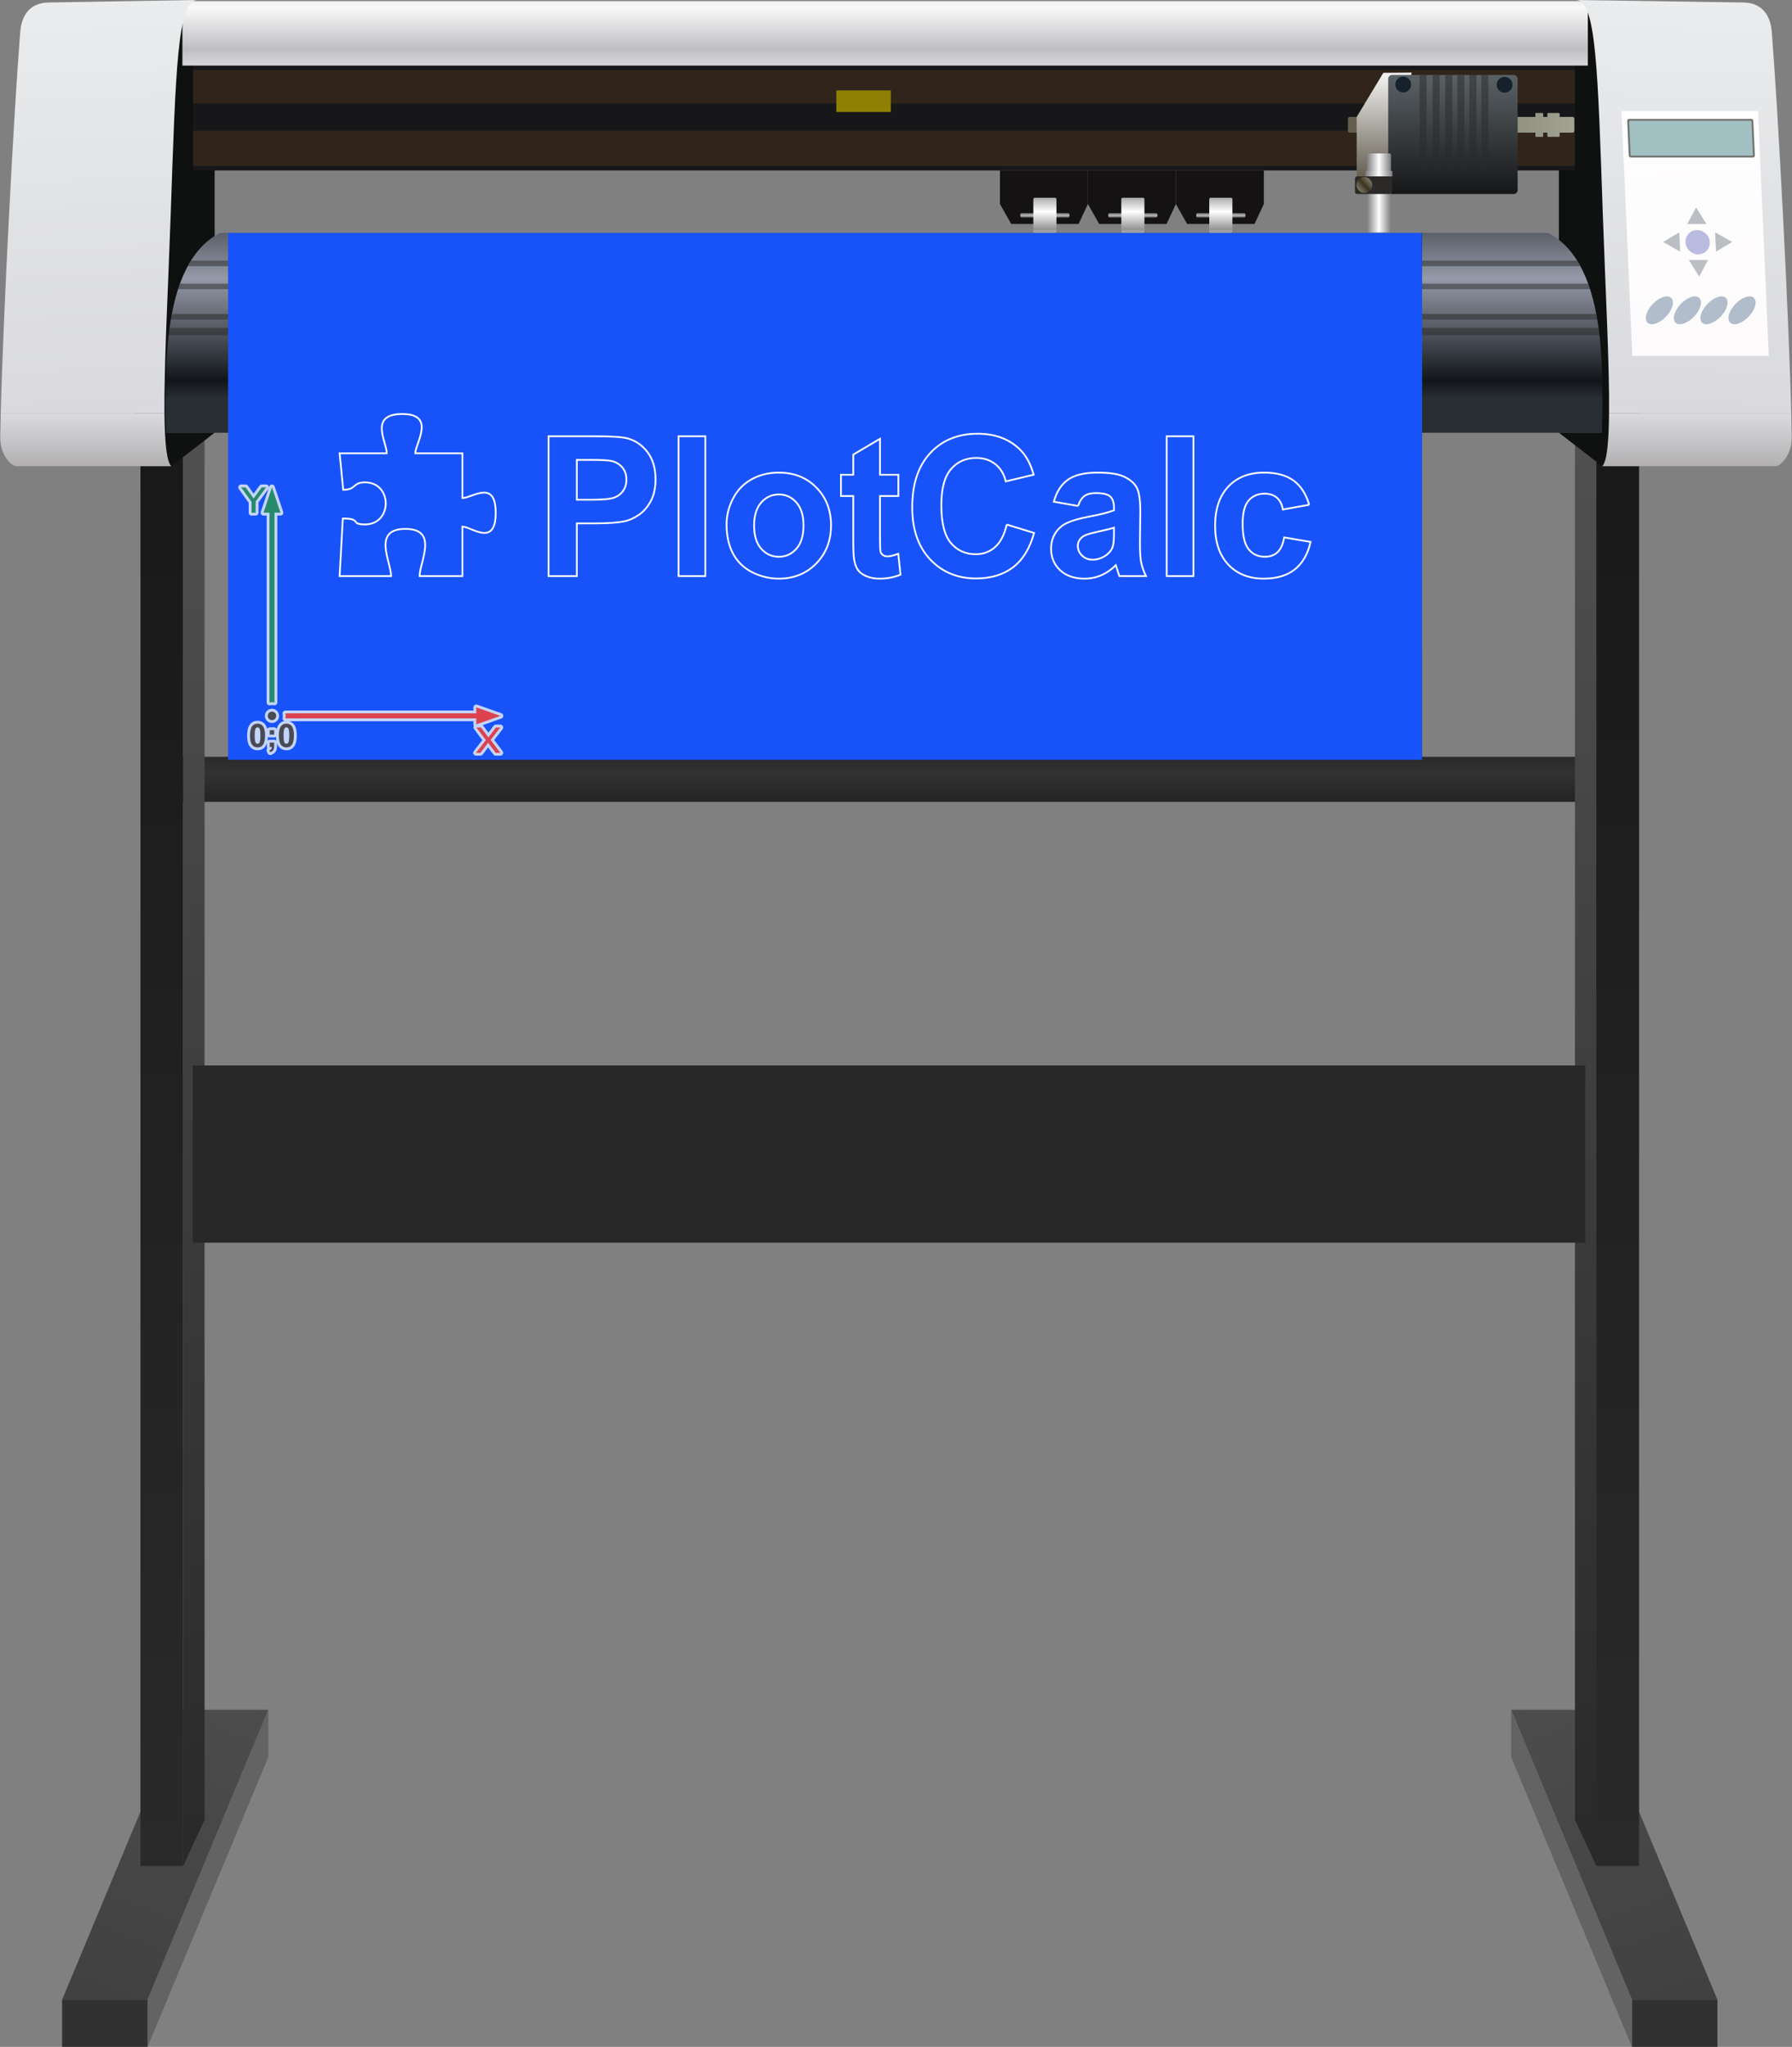 <!-- Creator: plotcalc.com 1000$ --><svg version="1.2" xmlns="http://www.w3.org/2000/svg" viewBox="-784902 -132591 1020562 1165400" xmlns:xlink="http://www.w3.org/1999/xlink"><rect x="-784902" y="-132591" width="1020562" height="1165400" fill="#808080" stroke="none"/><defs><linearGradient id="G1" x1="-668008" x2="-668008" y1="307594" y2="288316" spreadMethod="reflect" gradientUnits="userSpaceOnUse"><stop offset="0%" stop-color="rgba(50,50,50,1)"/><stop offset="100%" stop-color="rgba(33,33,33,1)"/></linearGradient><linearGradient id="G2" x1="168846" x2="92999" y1="1005998" y2="811265" spreadMethod="reflect" gradientUnits="userSpaceOnUse"><stop offset="0%" stop-color="rgba(65,65,65,1)"/><stop offset="100%" stop-color="rgba(78,78,78,1)"/></linearGradient><linearGradient id="G3" x1="124222" x2="124222" y1="929798" y2="123051" spreadMethod="reflect" gradientUnits="userSpaceOnUse"><stop offset="0%" stop-color="rgba(42,42,42,1)"/><stop offset="100%" stop-color="rgba(25,25,25,1)"/></linearGradient><linearGradient id="G4" x1="112050" x2="112051" y1="933325" y2="78008" spreadMethod="reflect" gradientUnits="userSpaceOnUse"><stop offset="0%" stop-color="rgba(41,41,41,1)"/><stop offset="100%" stop-color="rgba(82,82,82,1)"/></linearGradient><linearGradient id="G5" x1="-725196" x2="-649348" y1="1005998" y2="811265" spreadMethod="reflect" gradientUnits="userSpaceOnUse"><stop offset="0%" stop-color="rgba(65,65,65,1)"/><stop offset="100%" stop-color="rgba(78,78,78,1)"/></linearGradient><linearGradient id="G6" x1="-680571" x2="-680571" y1="929798" y2="123051" spreadMethod="reflect" gradientUnits="userSpaceOnUse"><stop offset="0%" stop-color="rgba(42,42,42,1)"/><stop offset="100%" stop-color="rgba(25,25,25,1)"/></linearGradient><linearGradient id="G7" x1="-668400" x2="-668400" y1="933325" y2="78008" spreadMethod="reflect" gradientUnits="userSpaceOnUse"><stop offset="0%" stop-color="rgba(41,41,41,1)"/><stop offset="100%" stop-color="rgba(82,82,82,1)"/></linearGradient><linearGradient id="G8" x1="-690514" x2="-690514" y1="84099" y2="25954" spreadMethod="reflect" gradientUnits="userSpaceOnUse"><stop offset="0%" stop-color="rgba(18,22,27,1)"/><stop offset="100%" stop-color="rgba(149,154,168,1)"/></linearGradient><linearGradient id="G9" x1="-738795" x2="-738795" y1="132857" y2="103822" spreadMethod="reflect" gradientUnits="userSpaceOnUse"><stop offset="0%" stop-color="rgba(178,176,177,1)"/><stop offset="100%" stop-color="rgba(217,217,222,1)"/></linearGradient><linearGradient id="G10" x1="-654323" x2="-654323" y1="-104779" y2="-128201" spreadMethod="reflect" gradientUnits="userSpaceOnUse"><stop offset="0%" stop-color="rgba(191,190,193,1)"/><stop offset="100%" stop-color="rgba(249,249,249,1)"/></linearGradient><linearGradient id="G11" x1="179029" x2="179030" y1="132857" y2="103822" spreadMethod="reflect" gradientUnits="userSpaceOnUse"><stop offset="0%" stop-color="rgba(178,176,177,1)"/><stop offset="100%" stop-color="rgba(217,217,222,1)"/></linearGradient><linearGradient id="G12" x1="171140" x2="178845" y1="102601" y2="-134661" spreadMethod="reflect" gradientUnits="userSpaceOnUse"><stop offset="0%" stop-color="rgba(217,217,222,1)"/><stop offset="100%" stop-color="rgba(234,236,237,1)"/></linearGradient><linearGradient id="G13" x1="-730906" x2="-738611" y1="102601" y2="-134661" spreadMethod="reflect" gradientUnits="userSpaceOnUse"><stop offset="0%" stop-color="rgba(217,217,222,1)"/><stop offset="100%" stop-color="rgba(234,236,237,1)"/></linearGradient><linearGradient id="G14" x1="-153729" x2="-153728" y1="-10000" y2="-11326" spreadMethod="reflect" gradientUnits="userSpaceOnUse"><stop offset="0%" stop-color="rgba(187,187,187,1)"/><stop offset="100%" stop-color="rgba(92,92,92,1)"/></linearGradient><linearGradient id="G15" x1="-146411" x2="-146411" y1="-12096" y2="-22096" spreadMethod="reflect" gradientUnits="userSpaceOnUse"><stop offset="0%" stop-color="rgba(255,255,255,1)"/><stop offset="100%" stop-color="rgba(148,148,148,1)"/></linearGradient><linearGradient id="G16" x1="-103634" x2="-103634" y1="-10000" y2="-11326" spreadMethod="reflect" gradientUnits="userSpaceOnUse"><stop offset="0%" stop-color="rgba(187,187,187,1)"/><stop offset="100%" stop-color="rgba(92,92,92,1)"/></linearGradient><linearGradient id="G17" x1="-96316" x2="-96316" y1="-12096" y2="-22096" spreadMethod="reflect" gradientUnits="userSpaceOnUse"><stop offset="0%" stop-color="rgba(255,255,255,1)"/><stop offset="100%" stop-color="rgba(148,148,148,1)"/></linearGradient><linearGradient id="G18" x1="-203823" x2="-203823" y1="-10000" y2="-11326" spreadMethod="reflect" gradientUnits="userSpaceOnUse"><stop offset="0%" stop-color="rgba(187,187,187,1)"/><stop offset="100%" stop-color="rgba(92,92,92,1)"/></linearGradient><linearGradient id="G19" x1="-196506" x2="-196505" y1="-12096" y2="-22096" spreadMethod="reflect" gradientUnits="userSpaceOnUse"><stop offset="0%" stop-color="rgba(255,255,255,1)"/><stop offset="100%" stop-color="rgba(148,148,148,1)"/></linearGradient><linearGradient id="G20" x1="222447" x2="216304" y1="70064" y2="-69407" spreadMethod="reflect" gradientUnits="userSpaceOnUse"><stop offset="0%" stop-color="rgba(253,251,251,1)"/><stop offset="100%" stop-color="rgba(255,254,255,1)"/></linearGradient><linearGradient id="G21" x1="-17261" x2="150732" y1="-61458" y2="-61458" spreadMethod="reflect" gradientUnits="userSpaceOnUse"><stop offset="0%" stop-color="rgba(98,93,79,1)"/><stop offset="100%" stop-color="rgba(181,184,167,1)"/></linearGradient><linearGradient id="G22" x1="51155" x2="51155" y1="-31452" y2="-91504" spreadMethod="reflect" gradientUnits="userSpaceOnUse"><stop offset="0%" stop-color="rgba(99,94,80,1)"/><stop offset="100%" stop-color="rgba(245,245,245,1)"/></linearGradient><linearGradient id="G23" x1="79394" x2="79394" y1="-22135" y2="-89405" spreadMethod="reflect" gradientUnits="userSpaceOnUse"><stop offset="0%" stop-color="rgba(21,22,24,1)"/><stop offset="100%" stop-color="rgba(90,97,101,1)"/></linearGradient><linearGradient id="G24" x1="418" x2="7297" y1="-22817" y2="-22817" spreadMethod="reflect" gradientUnits="userSpaceOnUse"><stop offset="0%" stop-color="rgba(254,254,254,1)"/><stop offset="100%" stop-color="rgba(125,125,125,1)"/></linearGradient><linearGradient id="G25" x1="-7911" x2="-10726" y1="-27303" y2="-24786" spreadMethod="reflect" gradientUnits="userSpaceOnUse"><stop offset="0%" stop-color="rgba(58,51,35,1)"/><stop offset="100%" stop-color="rgba(121,110,92,1)"/></linearGradient><linearGradient id="G26" x1="418" x2="8092" y1="-33708" y2="-33708" spreadMethod="reflect" gradientUnits="userSpaceOnUse"><stop offset="0%" stop-color="rgba(254,254,254,1)"/><stop offset="100%" stop-color="rgba(125,125,125,1)"/></linearGradient><linearGradient id="GS1" x1="0" x2="0" y1="0" y2="25000" gradientUnits="userSpaceOnUse"><stop offset="25%" stop-color="rgba(0,0,0,.2)"/><stop offset="100%" stop-color="rgba(0,0,0,0)"/></linearGradient><linearGradient id="GS2" x1="0" x2="0" y1="300000" y2="100000" gradientUnits="userSpaceOnUse"><stop offset="0%" stop-color="rgba(0,0,0,.1)"/><stop offset="100%" stop-color="rgba(0,0,0,0)"/></linearGradient></defs><path id="theMotionPath" d="M0 0H-630000H0" /><g><path fill="url(#G1)" d="m-680382 298314h807296c2917 0 5303 2386 5303 5303v15024c0 2917-2386 5303-5303 5303h-807296c-2917 0-5303-2386-5303-5303v-15024c0-2917 2386-5303 5303-5303"/><path fill="rgba(49,49,49,1)" d="m144505 1005998h48683v26811h-48683z"/><path fill="url(#G2)" d="m144505 1005998h48683l-68821-165100h-48683z"/><path fill="rgba(99,99,99,1)" d="m75684 840898l68821 165100v26811l-68821-165100z"/><path fill="url(#G3)" d="m124221 121231h24342v808567h-24342z"/><path fill="url(#G4)" d="m124221 121231l-12171-26292v808566l12171 26293z"/><path fill="rgba(49,49,49,1)" d="m-700854 1005998h-48684v26811h48684z"/><path fill="url(#G5)" d="m-700854 1005998h-48684l68821-165100h48683z"/><path fill="rgba(99,99,99,1)" d="m-632034 840898l-68820 165100v26811l68820-165100z"/><path fill="url(#G6)" d="m-680571 121231h-24342v808567h24342z"/><path fill="url(#G7)" d="m-680571 121231l12171-26292v808566l-12171 26293z"/><path fill="rgba(40,40,40,1)" d="m-675122 474054h793016v100895h-793016z"/><path fill="rgba(14,17,16,1)" d="m-706996 123344l19664 9513 24669-19087v-240930l-61550 5165z"/><path fill="rgba(14,17,16,1)" d="m147231 123344l-19664 9513-24669-19087v-240930l61550 5165z"/><path fill="url(#G8)" d="m-659552 0c-35953 18221-30692 88817-30692 113770h817649c0-24953 5261-95549-30693-113770z"/><path fill="rgba(41,46,52,1)" d="m-690507 93399c40 8154 263 15232 263 20371h817649c0-5139 222-12217 263-20371z"/><path fill="rgba(43,42,41,0.50)" d="m-676133 15770c-643 1030-1259 2089-1847 3175h793120c-588-1086-1204-2145-1846-3175zm-6269 13123c-380 1045-741 2104-1088 3175h804140c-347-1071-708-2130-1088-3175zm-4642 17304c-201 1054-390 2113-570 3175h812388c-180-1062-368-2121-570-3175zm-1304 7938c-196 1408-376 2820-539 4233h814934c-163-1413-342-2825-539-4233z"/><path fill="url(#G9)" d="m-691234 102601c152 16532 1213 27763 3902 30256h-88325c-2736-72-9245-6390-9100-16477 60-4167 156-8784 283-13779z"/><path fill="rgba(23,23,25,1)" d="m111964-35543h-786928v-63189h786928z"/><path fill="rgba(48,36,27,1)" d="m111964-73686h-786928v-19067h786928z"/><path fill="rgba(48,36,27,1)" d="m111964-38057h-786928v-20076h786928z"/><path fill="url(#G10)" d="m-681024-95247h800416v-36714h-800416z"/><path fill="url(#G11)" d="m131469 102601c-153 16532-1213 27763-3902 30256h98849c2735-72 9244-6390 9099-16477-60-4167-156-8784-283-13779z"/><path fill="url(#G12)" d="m112750-132591c11412 170 12306 39909 15183 122390 1456 41718 3793 84827 3536 112782v20h103763l-2-91c-1508-58931-7427-170339-11072-216836-1135-14470-10556-16852-16323-16846z"/><path fill="url(#G13)" d="m-672515-132591c-11412 170-12306 39909-15184 122390-1455 41718-3792 84827-3536 112782l1 20h-93240l3-91c1507-58931 7427-170339 11071-216836 1135-14470 10556-16852 16323-16846z"/><path fill="rgba(142,128,4,1)" d="m-308612-81113h31029v12291h-31029z"/><path fill="rgba(20,18,19,1)" d="m-158919-5091h38389l5301-11336v-19116h-50094v19116z"/><path fill="url(#G14)" d="m-152905-8697h26361c454 0 824-371 824-824v-958c0-453-370-823-824-823h-26361c-453 0-824 370-824 823v958c0 453 371 824 824 824"/><path fill="url(#G15)" d="m-145513 0h11577c440 0 800-360 800-800v-18400c0-440-360-800-800-800h-11577c-440 0-799 360-799 800v18400c0 440 359 800 799 800"/><path fill="rgba(20,18,19,1)" d="m-108824-5091h38389l5301-11336v-19116h-50095v19116z"/><path fill="url(#G16)" d="m-102810-8697h26361c453 0 824-371 824-824v-958c0-453-371-823-824-823h-26361c-454 0-824 370-824 823v958c0 453 370 824 824 824"/><path fill="url(#G17)" d="m-95418 0h11577c440 0 800-360 800-800v-18400c0-440-360-800-800-800h-11577c-440 0-800 360-800 800v18400c0 440 360 800 800 800"/><path fill="rgba(20,18,19,1)" d="m-209013-5091h38388l5302-11336v-19116h-50095v19116z"/><path fill="url(#G18)" d="m-203000-8697h26362c453 0 823-371 823-824v-958c0-453-370-823-823-823h-26362c-453 0-823 370-823 823v958c0 453 370 824 823 824"/><path fill="url(#G19)" d="m-195607 0h11577c439 0 799-360 799-800v-18400c0-440-360-800-799-800h-11577c-440 0-800 360-800 800v18400c0 440 360 800 800 800"/><path fill="url(#G20)" d="m138566-69407h77738l6143 139471h-77738z"/><path fill="rgba(114,114,113,1)" d="m212486-64884h-69603c-602 0-1073 493-1047 1095l871 19759c26 602 541 1095 1143 1095h69603c602 0 1073-493 1047-1095l-870-19759c-27-602-541-1095-1144-1095"/><path fill="rgba(163,192,194,1)" d="m142930-63828h69603c21 0 39 18 40 39l870 19759c1 21-15 39-36 39h-69604c-21 0-39-18-40-39l-870-19759c-1-21 15-39 37-39"/><path fill="rgba(186,187,225,1)" d="m182236 12227c3819 0 6779-3096 6611-6915-168-3820-3401-6916-7220-6916-3820 0-6780 3096-6611 6916 168 3819 3401 6915 7220 6915"/><path fill="rgba(187,190,195,1)" d="m181058-14509l2946 4741 2946 4741h-5474h-5474l2528-4741z"/><path fill="rgba(187,190,195,1)" d="m162235 5182l4620-2737 4621-2737 241 5474 241 5474-4862-2737z"/><path fill="rgba(187,190,195,1)" d="m182793 24873l2528-4741 2529-4741h-5475h-5474l2946 4741z"/><path fill="rgba(187,190,195,1)" d="m201617 5182l-4862-2737-4861-2737 241 5474 241 5474 4620-2737z"/><path fill="rgba(177,189,202,1)" d="m153384 51138c2082 1995 6788 455 10511-3440 3723-3894 5052-8668 2970-10662-2082-1995-6788-455-10511 3439-3723 3895-5052 8668-2970 10663"/><path fill="rgba(177,189,202,1)" d="m169344 51138c2082 1995 6788 455 10511-3440 3722-3894 5052-8668 2970-10662-2083-1995-6789-455-10512 3439-3722 3895-5052 8668-2969 10663"/><path fill="rgba(177,189,202,1)" d="m184505 51138c2083 1995 6788 455 10511-3440 3723-3894 5053-8668 2970-10662-2082-1995-6788-455-10511 3439-3723 3895-5052 8668-2970 10663"/><path fill="rgba(177,189,202,1)" d="m200465 51138c2082 1995 6788 455 10511-3440 3722-3894 5052-8668 2970-10662-2083-1995-6789-455-10511 3439-3723 3895-5053 8668-2970 10663"/></g><g><path fill="url(#G21)" d="m-16273-66016h105785v-1911c0-176 144-319 320-319h3825c176 0 320 144 320 319v1911h2350v-1729c0-276 226-501 502-501h5996c276 0 501 225 501 501v1729h7404c543 0 988 445 988 988v6971c0 543-445 988-988 988h-7404v1898c0 276-225 502-501 502h-5996c-276 0-502-226-502-502v-1898h-2350v2080c0 176-144 320-320 320h-3825c-176 0-320-144-320-320v-2080h-105785c-544 0-988-445-988-988v-6971c0-543 444-988 988-988"/><path fill="url(#G22)" d="m19061-91245l-11619 60052h-19691v-34823l15166-25107z"/><path fill="url(#G23)" d="m7948-89925h69194c1238 0 2252 1013 2252 2251v63287c0 1239-1014 2252-2252 2252h-69194c-1238 0-2251-1013-2251-2252v-63287c0-1238 1013-2251 2251-2251"/><path fill="rgba(23,33,43,1)" d="m14234-79979c2487 0 4503-2016 4503-4503 0-2487-2016-4503-4503-4503-2487 0-4503 2016-4503 4503 0 2487 2016 4503 4503 4503"/><path fill="url(#G24)" d="m-5324-191h11484c625 0 1137-511 1137-1137v-42978c0-625-512-1137-1137-1137h-11484c-625 0-1137 512-1137 1137v42978c0 626 512 1137 1137 1137"/><path fill="rgba(43,42,41,1)" d="m-12001-32165h18712c681 0 1237 557 1237 1237v7556c0 680-556 1237-1237 1237h-18712c-681 0-1237-557-1237-1237v-7556c0-680 556-1237 1237-1237"/><path fill="url(#G25)" d="m-7911-22803c2485 0 4500-2014 4500-4500 0-2485-2015-4500-4500-4500-2485 0-4500 2015-4500 4500 0 2486 2015 4500 4500 4500"/><path fill="url(#G26)" d="m-7001-32165h14838c140 0 255-115 255-255v-2575c0-141-115-256-255-256h-14838c-140 0-255 115-255 256v2575c0 140 115 255 255 255"/><path fill="rgba(23,33,43,1)" d="m71971-79818c2486 0 4503-2016 4503-4503 0-2487-2017-4504-4503-4504-2487 0-4504 2017-4504 4504 0 2487 2017 4503 4504 4503"/><path fill="rgba(43,42,41,0.50)" d="m23531-89925h3984v53970h-3984z"/><path fill="rgba(43,42,41,0.50)" d="m30988-89925h3984v53970h-3984z"/><path fill="rgba(43,42,41,0.50)" d="m38180-89925h3983v53970h-3983z"/><path fill="rgba(43,42,41,0.50)" d="m45107-89925h3983v53970h-3983z"/><path fill="rgba(43,42,41,0.50)" d="m51920-90152h3984v53970h-3984z"/><path fill="rgba(43,42,41,0.50)" d="m58734-90152h3983v53970h-3983z"/><animateMotion dur="5s" repeatCount="indefinite"><mpath xlink:href="#theMotionPath" /></animateMotion></g><rect fill="rgba(24,83,250,1)" x="-655000" y="0" width="680000" height="300000"/><g transform="translate(-315000 150000)"><path stroke-width="1000" stroke="rgba(255,255,255,1)" fill="none" d="m275705 4829l-15012 2668c-500-2984-1649-5226-3447-6746-1797-1501-4114-2261-6968-2261-3799 0-6839 1316-9100 3948-2261 2631-3391 7024-3391 13195 0 6858 1149 11695 3447 14530 2298 2836 5374 4244 9229 4244 2892 0 5264-834 7098-2483 1854-1650 3151-4485 3911-8525l15012 2557c-1557 6895-4541 12102-8952 15624-4411 3521-10323 5282-17754 5282-8415 0-15142-2669-20146-7988-5023-5338-7525-12714-7525-22147 0-9545 2521-16958 7543-22277 5023-5319 11825-7969 20406-7969 7005 0 12584 1519 16735 4540 4133 3021 7098 7617 8914 13808m-81156 40587v-79618h15234v79618zm-30043-27577c-1946 648-5041 1427-9285 2335-4225 908-7005 1798-8303 2650-1983 1427-2983 3206-2983 5375 0 2150 797 3984 2390 5541 1594 1557 3614 2335 6079 2335 2743 0 5375-908 7877-2705 1835-1390 3058-3058 3632-5060 390-1297 593-3781 593-7432zm-20460-12343l-13789-2447c1557-5634 4244-9804 8044-12509 3799-2706 9451-4059 16939-4059 6802 0 11880 797 15216 2409 3317 1612 5671 3651 7024 6134 1353 2484 2038 7025 2038 13659l-222 17792c0 5060 241 8804 723 11213 481 2409 1390 4985 2724 7728h-15123c-389-1001-890-2483-1464-4448-241-908-426-1501-538-1779-2594 2557-5374 4466-8339 5745-2966 1279-6116 1928-9471 1928-5912 0-10582-1613-13992-4837-3411-3207-5116-7284-5116-12214 0-3243 779-6153 2336-8710 1556-2539 3725-4504 6542-5857 2798-1353 6839-2539 12120-3558 7117-1335 12066-2595 14808-3744v-1538c0-2966-722-5078-2168-6357-1464-1260-4207-1890-8229-1890-2724 0-4837 537-6357 1631-1538 1074-2761 2983-3706 5708m-40606 10564l15568 4781c-2391 8766-6376 15271-11936 19534-5560 4244-12602 6376-21146 6376-10582 0-19275-3615-26095-10842-6802-7228-10212-17107-10212-29654 0-13251 3429-23555 10268-30894 6838-7339 15846-11009 27003-11009 9748 0 17662 2891 23740 8655 3633 3410 6339 8303 8155 14697l-15901 3781c-945-4115-2910-7377-5894-9767-3002-2391-6635-3577-10897-3577-5912 0-10713 2112-14382 6357-3688 4225-5523 11082-5523 20571 0 10045 1816 17218 5430 21480 3633 4282 8340 6413 14141 6413 4281 0 7969-1353 11046-4078 3076-2724 5300-6986 6635-12824m-61716-28356v12121h-10453v23370c0 4744 93 7506 297 8284 204 779 649 1427 1372 1946 704 501 1556 760 2576 760 1427 0 3465-482 6153-1464l1278 11861c-3539 1520-7543 2280-12028 2280-2742 0-5207-464-7413-1390-2205-927-3818-2132-4837-3596-1038-1482-1742-3465-2150-5986-315-1779-482-5375-482-10805v-25260h-7005v-12121h7005v-11454l15234-9007v20461zm-82157 28967c0 5727 1353 10119 4059 13159 2724 3058 6060 4577 10045 4577 3966 0 7302-1519 9989-4577 2687-3040 4040-7469 4040-13270 0-5653-1353-10008-4040-13047-2687-3058-6023-4578-9989-4578-3985 0-7321 1520-10045 4578-2706 3039-4059 7431-4059 13158m-15679-815c0-5078 1241-9990 3743-14734 2502-4763 6042-8377 10620-10879 4578-2502 9674-3762 15327-3762 8729 0 15864 2835 21443 8506 5578 5690 8358 12844 8358 21517 0 8748-2817 15994-8432 21740-5635 5745-12714 8618-21258 8618-5282 0-10323-1205-15123-3596-4782-2390-8433-5893-10935-10527-2502-4614-3743-10248-3743-16883m-27337 29560v-79618h15234v79618zm-57934-66163v22684h8766c6320 0 10527-426 12658-1260 2131-834 3799-2131 5004-3929 1204-1779 1816-3836 1816-6208 0-2910-852-5301-2539-7191-1705-1891-3836-3077-6449-3559-1909-352-5746-537-11528-537zm-16124 66163v-79618h25779c9767 0 16124 389 19090 1186 4559 1204 8377 3799 11453 7802 3077 4003 4615 9174 4615 15513 0 4892-890 8988-2651 12324-1779 3336-4021 5949-6745 7858-2725 1890-5505 3151-8322 3762-3836 760-9378 1149-16643 1149h-10452v30024z"/><path stroke-width="1000" stroke="rgba(255,255,255,1)" fill="none" d="m-276484-24505h26839c94-6279-10508-22332 8796-22357 19416-24 7526 16756 7444 22357h26839v25488c5574 0 18923-10984 18973 8346 51 19957-13994 7894-18973 7894v28193h-24359c0-7971 11052-26866-8118-26866-19171 0-8120 18894-8120 26866h-29321l1805-32787c11049-21 3914 3384 12629 3384 15775 0 15775-23962 0-23962-7114 0-4889 4273-12392 4221z"/></g><rect fill="url(#GS1)" x="-655000" y="0" width="680000" height="25000" /><rect fill="url(#GS2)" x="-655000" y="100000" width="680000" height="200000" /><g transform="translate(-630000 275000) scale(3)"><path fill="rgba(254,254,254,0.75)" d="m3321 1015c327 100 614 292 842 581 455 575 547 1428 547 2136 0 711-93 1563-550 2140-355 449-855 658-1423 658-590 0-1094-238-1461-700-142-178-245-388-320-615v455c0 241-16 503-85 734-71 238-204 445-383 617-182 174-401 298-637 383-263 95-553-25-672-279l-164-351c-68-145-71-296-8-442 25-58 58-109 97-153-46-79-73-171-73-269v-712c-82 246-195 476-352 674-355 449-854 658-1423 658-591 0-1094-237-1462-700-439-552-511-1428-511-2106 0-711 94-1558 549-2134 356-450 855-658 1424-658 571 0 1069 213 1426 664 197 249 326 550 409 869 89-175 272-294 481-294h844c211 0 395 122 484 300 83-323 213-628 414-881 267-338 615-540 1013-619-74-33-140-83-196-150-106-128-146-281-115-444 23-124 34-251 34-377 0-126-11-253-34-377-31-163 9-316 115-444 106-127 249-194 415-194h35695v-598c0-181 80-336 228-441 147-104 321-128 491-69l4590 1614c220 77 360 276 360 509 0 233-140 432-360 509l-3550 1248c43 31 81 70 114 115l971 1307 995-1311c106-139 256-214 430-214h843c211 0 392 113 485 303 93 189 71 401-58 568l-1590 2048 1594 2113c127 167 146 378 53 566-94 187-274 299-484 299h-892c-176 0-328-76-433-217l-1002-1341-1021 1344c-106 139-256 214-430 214h-843c-211 0-392-113-485-303-93-190-71-402 58-569l1619-2083-1567-2077c-126-167-145-378-52-566 7-14 15-28 23-42-57-86-87-187-87-298v-598zm-2484 3713c-43-256-63-518-70-763-95 81-217 130-351 130h-844c-132 0-253-47-347-126-8 248-29 507-76 760 100-124 252-204 423-204h844c170 0 322 80 421 203m-1509-47794c-3 5-6 10-10 15l-1878 2541v1954c0 298-243 540-540 540h-782c-298 0-541-242-541-540v-1889l-1882-2612c-121-168-137-376-42-561 94-185 273-294 480-294h864c179 0 334 79 439 226l1080 1513 1100-1516c105-145 258-223 437-223h831c209 0 388 110 482 297 42 83 62 172 59 260l63-187c75-224 276-368 512-368 236 0 437 144 512 368l1613 4813c57 170 31 342-74 487-104 146-259 225-438 225h-598v35471c0 166-67 309-194 415-128 106-281 146-444 115-124-23-251-34-377-34-126 0-253 11-377 34-163 31-316-9-444-115-127-106-194-249-194-415v-35471h-598c-179 0-334-79-438-225-105-145-131-317-74-487zm672 44416c-745 0-1350-605-1350-1350 0-745 605-1350 1350-1350 745 0 1350 605 1350 1350 0 745-605 1350-1350 1350"/><path fill="rgba(227,30,36,0.80)" d="m43353 7011h-892l-1432-1915-1454 1915h-843l1872-2411-1816-2406h893l1399 1885 1430-1885h843l-1843 2374z"/><path fill="rgba(0,122,70,0.80)" d="m475-2546v-36011h1138l-1613-4813-1613 4813h1138v36011c154-29 313-44 475-44 162 0 321 15 475 44"/><path fill="rgba(227,30,36,0.80)" d="m2546 475h36235v1138l4589-1613-4589-1613v1138h-36235c29 154 44 313 44 475 0 162-15 321-44 475"/><path fill="rgba(43,42,41,0.80)" d="m0 810c447 0 810-363 810-810 0-447-363-810-810-810-447 0-810 363-810 810 0 447 363 810 810 810"/><path fill="rgba(0,122,70,0.80)" d="m-1116-43372l-1984 2684v2132h-782v-2064l-1985-2752h864l1516 2123 1540-2123z"/><path fill="rgba(43,42,41,0.80)" d="m-2744 1472c427 0 761 153 1002 459 287 361 431 962 431 1801 0 837-145 1439-434 1805-239 302-572 453-999 453-430 0-776-165-1039-496-263-331-394-922-394-1770 0-834 144-1434 433-1799 239-302 572-453 1000-453m0 702c-101 0-191 33-269 99-79 65-141 182-184 351-58 219-87 589-87 1108 0 520 26 876 77 1070 52 195 116 324 195 389 78 64 167 96 268 96 101 0 191-33 270-98 78-65 140-182 183-352 57-217 86-585 86-1105 0-519-26-875-77-1070-51-194-116-324-194-389-78-66-167-99-268-99m2316 1381v-844h844v844zm0 1510h844v605c0 245-20 439-63 580-42 142-122 269-239 381-117 113-266 200-446 265l-164-351c169-57 289-135 361-234 71-101 109-235 113-401h-406zm3165-3593c427 0 761 153 1003 459 286 361 430 962 430 1801 0 837-145 1439-434 1805-239 302-572 453-999 453-429 0-776-165-1039-496-263-331-394-922-394-1770 0-834 145-1434 433-1799 240-302 572-453 1000-453m0 702c-101 0-191 33-269 99-79 65-141 182-184 351-58 219-87 589-87 1108 0 520 26 876 78 1070 51 195 116 324 194 389 78 64 167 96 268 96 101 0 191-33 270-98 78-65 140-182 183-352 58-217 86-585 86-1105 0-519-25-875-77-1070-51-194-116-324-194-389-78-66-167-99-268-99"/></g></svg>